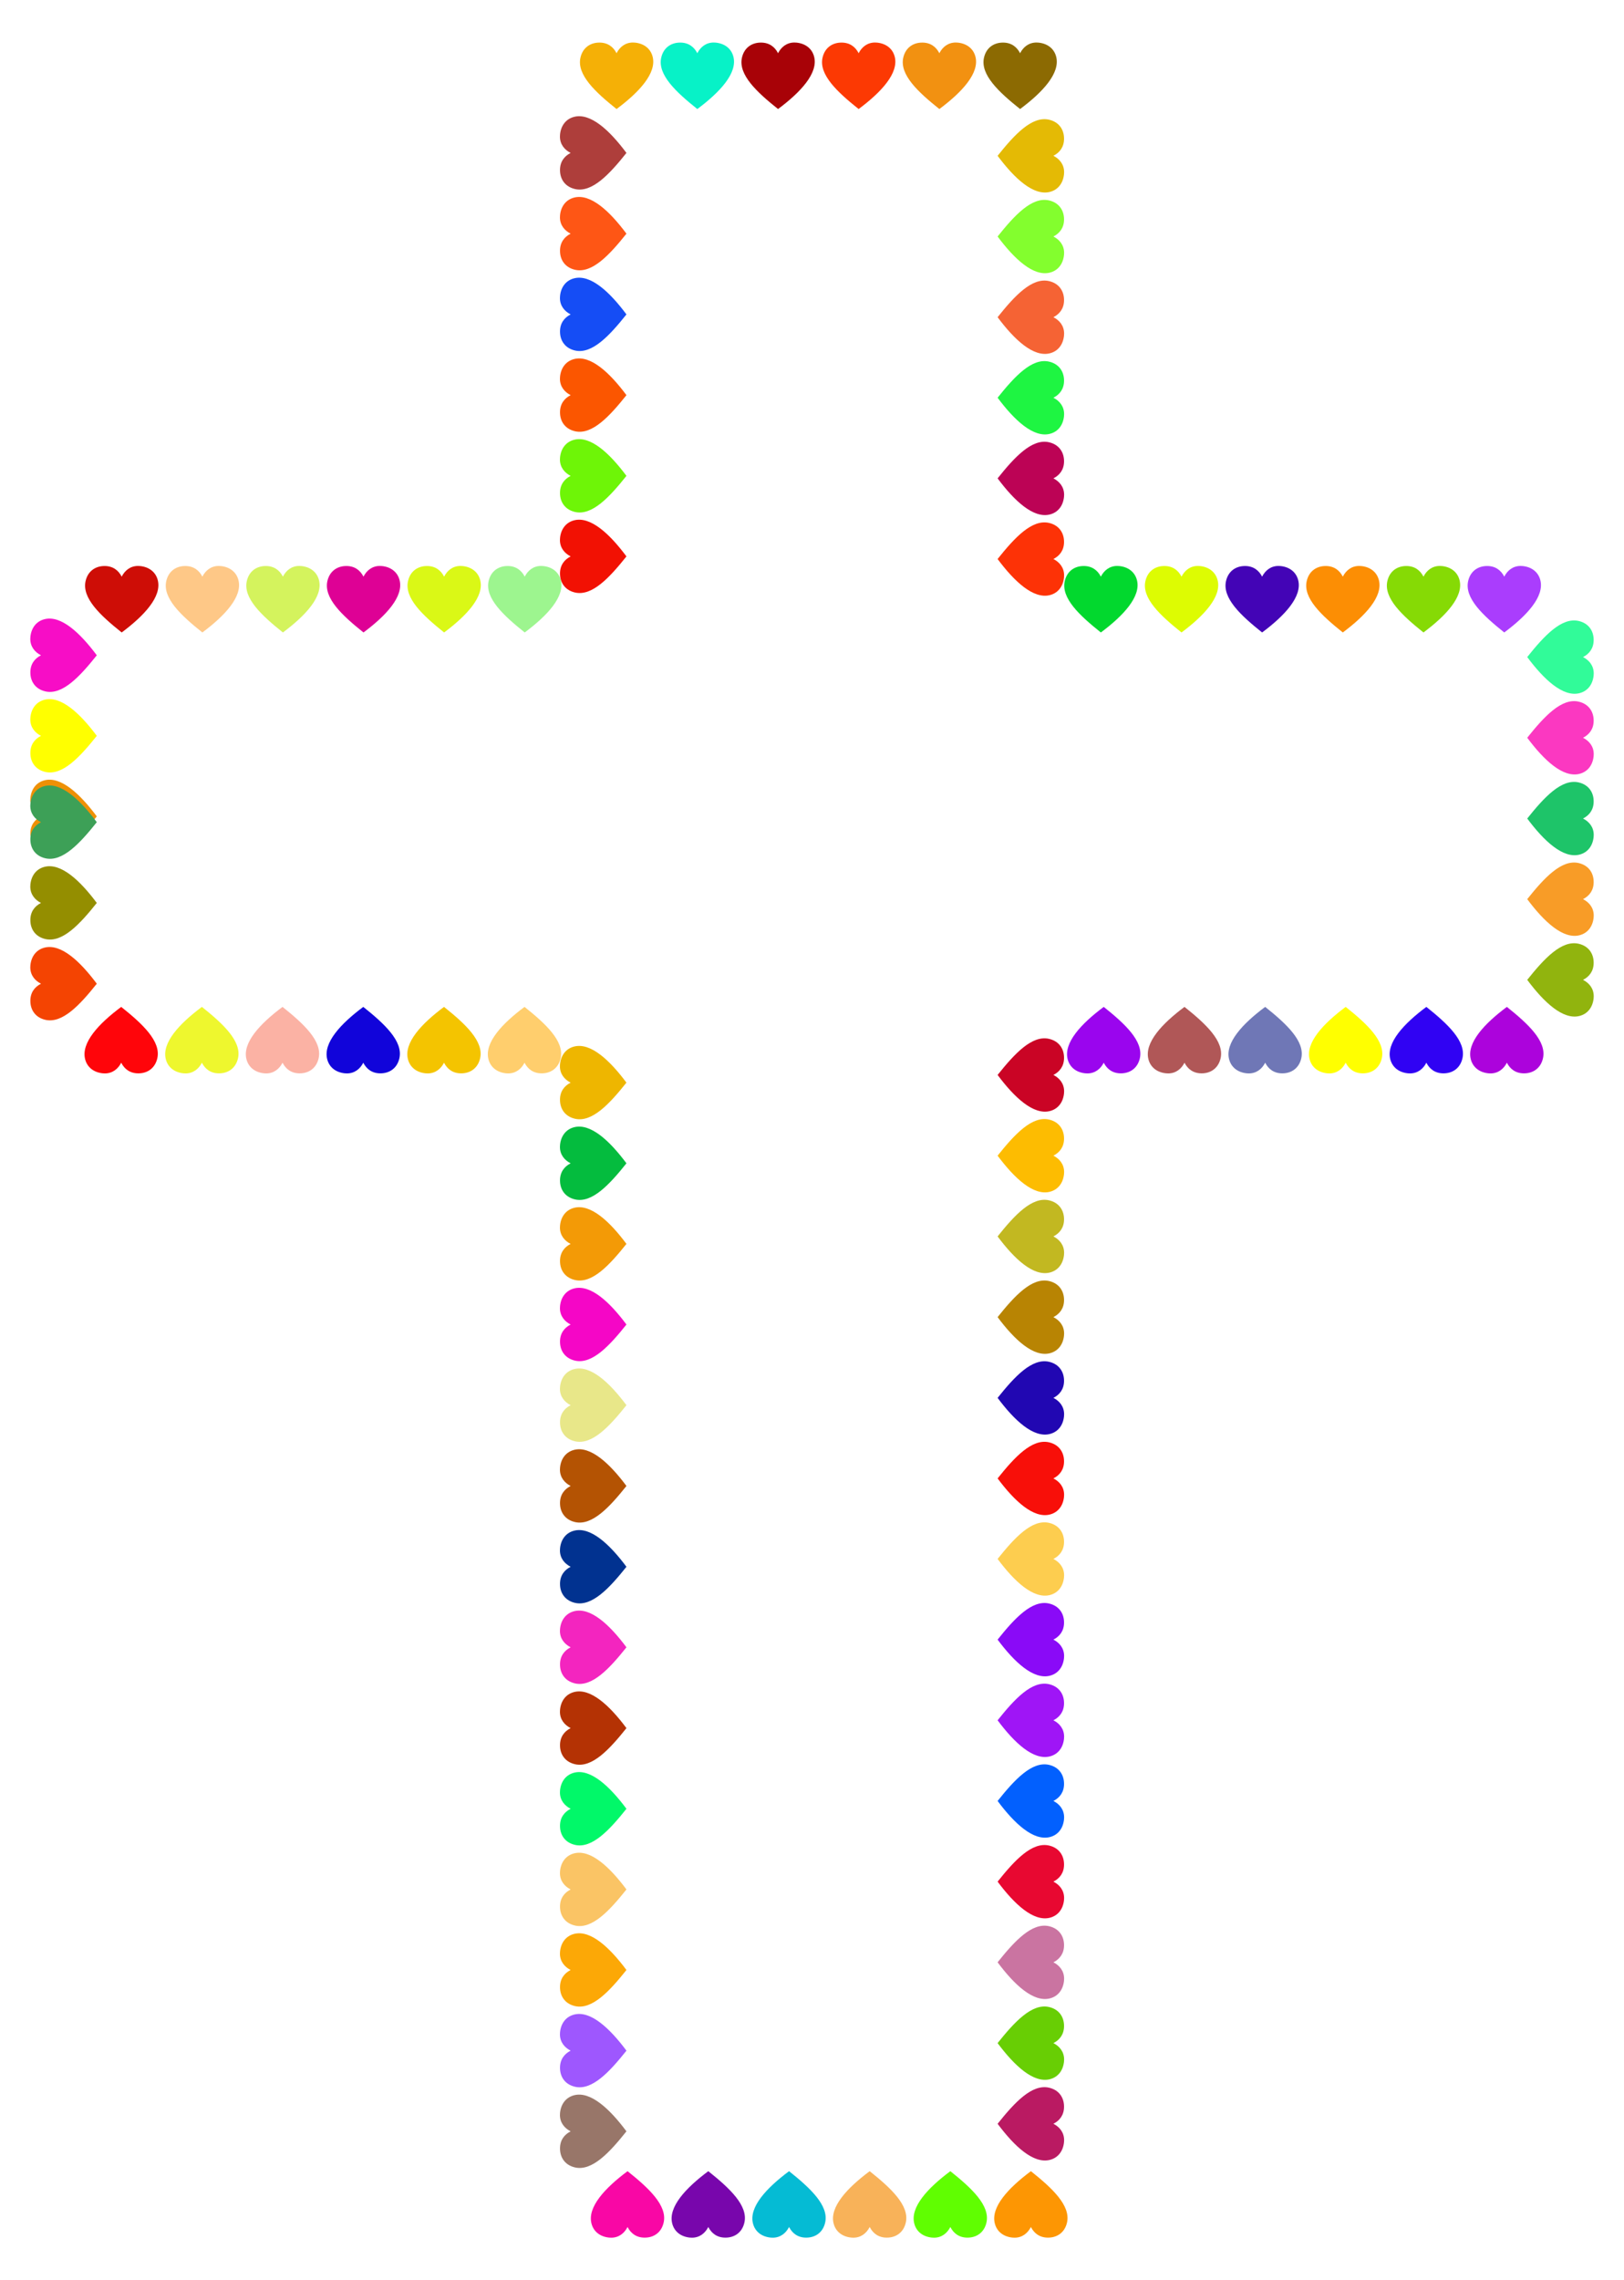 <?xml version="1.0" encoding="UTF-8"?>
<!DOCTYPE svg  PUBLIC '-//W3C//DTD SVG 1.1//EN'  'http://www.w3.org/Graphics/SVG/1.1/DTD/svg11.dtd'>
<svg enable-background="new 0 0 1184.023 1661.986" version="1.1" viewBox="0 0 1184 1662" xml:space="preserve" xmlns="http://www.w3.org/2000/svg">

	<path d="m32.411 568.76c-5.84 1.5-9.539 6.217-10.24 12.706-0.061 0.564-0.09 1.113-0.09 1.648 0 5.641 3.294 9.655 7.797 11.949-4.699 2.397-7.747 6.489-7.747 12.456 0 0.395 0.013 0.798 0.041 1.21 0.391 5.934 3.94 11.032 10.857 12.638 12.443 2.889 25.163-10.786 37.537-26.304-12.29-16.503-26.182-29.378-38.154-26.303z" enable-background="new    " fill="#EE9006"/>
	<path d="m32.411 510.05c-5.84 1.5-9.539 6.217-10.24 12.706-0.061 0.564-0.09 1.113-0.09 1.648 0 5.641 3.294 9.655 7.797 11.949-4.699 2.397-7.747 6.489-7.747 12.456 0 0.395 0.013 0.798 0.041 1.21 0.391 5.934 3.94 11.032 10.857 12.638 12.443 2.889 25.163-10.786 37.537-26.304-12.29-16.503-26.182-29.378-38.154-26.304z" enable-background="new    " fill="#ff0"/>
	<path d="m32.412 451.33c-5.841 1.5-9.539 6.217-10.241 12.706-0.061 0.564-0.09 1.113-0.091 1.648-2e-4 5.641 3.294 9.655 7.796 11.95-4.699 2.397-7.747 6.489-7.747 12.456 0 0.395 0.013 0.798 0.04 1.21 0.391 5.934 3.939 11.032 10.857 12.638 12.443 2.889 25.163-10.785 37.538-26.302-12.29-16.503-26.181-29.379-38.153-26.304z" enable-background="new    " fill="#F70DC6"/>
	<path d="m115.02 422.84c-1.5-5.84-6.217-9.539-12.706-10.24-0.564-0.061-1.113-0.09-1.648-0.09-5.641 0-9.655 3.294-11.949 7.797-2.397-4.699-6.489-7.747-12.456-7.747-0.395 0-0.798 0.013-1.21 0.041-5.934 0.391-11.032 3.94-12.638 10.857-2.889 12.443 10.786 25.163 26.304 37.537 16.503-12.29 29.378-26.182 26.304-38.154z" enable-background="new    " fill="#CE0D06"/>
	<path d="m173.84 422.84c-1.5-5.84-6.217-9.539-12.706-10.24-0.564-0.061-1.113-0.09-1.648-0.09-5.641 0-9.655 3.294-11.949 7.797-2.397-4.699-6.489-7.747-12.456-7.747-0.395 0-0.798 0.013-1.21 0.041-5.934 0.391-11.032 3.94-12.638 10.857-2.889 12.443 10.786 25.163 26.304 37.537 16.503-12.29 29.378-26.182 26.304-38.154z" enable-background="new    " fill="#FEC887"/>
	<path d="m232.56 422.84c-1.5-5.84-6.217-9.539-12.706-10.24-0.564-0.061-1.113-0.09-1.648-0.09-5.641 0-9.655 3.294-11.949 7.797-2.397-4.699-6.489-7.747-12.456-7.747-0.395 0-0.798 0.013-1.21 0.041-5.934 0.391-11.032 3.94-12.638 10.857-2.889 12.443 10.786 25.163 26.304 37.537 16.503-12.29 29.378-26.182 26.304-38.154z" enable-background="new    " fill="#D4F35D"/>
	<path d="m291.31 422.84c-1.5-5.84-6.217-9.539-12.706-10.24-0.564-0.061-1.113-0.09-1.648-0.09-5.641 0-9.655 3.294-11.949 7.797-2.397-4.699-6.489-7.747-12.456-7.747-0.395 0-0.798 0.013-1.21 0.041-5.934 0.391-11.032 3.94-12.638 10.857-2.889 12.443 10.786 25.163 26.304 37.537 16.503-12.29 29.378-26.182 26.304-38.154z" enable-background="new    " fill="#DE0195"/>
	<path d="m350.09 422.84c-1.5-5.84-6.217-9.539-12.706-10.24-0.564-0.061-1.113-0.09-1.648-0.09-5.641 0-9.655 3.294-11.949 7.797-2.397-4.699-6.489-7.747-12.456-7.747-0.395 0-0.798 0.013-1.21 0.041-5.934 0.391-11.032 3.94-12.638 10.857-2.889 12.443 10.786 25.163 26.304 37.537 16.503-12.29 29.378-26.182 26.304-38.154z" enable-background="new    " fill="#DAF816"/>
	<path d="m408.86 422.84c-1.5-5.84-6.217-9.539-12.707-10.24-0.564-0.061-1.113-0.09-1.648-0.09-5.641 1e-4 -9.655 3.294-11.949 7.797-2.397-4.699-6.489-7.747-12.456-7.746-0.395 0-0.798 0.013-1.21 0.041-5.934 0.391-11.032 3.94-12.638 10.857-2.889 12.443 10.786 25.163 26.304 37.537 16.503-12.291 29.378-26.182 26.303-38.154z" enable-background="new    " fill="#9DF58F"/>
	<path d="m418.56 379.26c-5.84 1.5-9.539 6.217-10.24 12.706-0.061 0.564-0.09 1.113-0.09 1.648 0 5.641 3.294 9.655 7.797 11.949-4.699 2.397-7.747 6.489-7.747 12.456 0 0.395 0.013 0.798 0.041 1.21 0.391 5.934 3.94 11.032 10.857 12.638 12.443 2.889 25.163-10.786 37.537-26.304-12.29-16.503-26.182-29.378-38.154-26.304z" enable-background="new    " fill="#F21103"/>
	<path d="m418.56 320.55c-5.84 1.5-9.539 6.217-10.24 12.706-0.061 0.564-0.09 1.113-0.09 1.648 0 5.641 3.294 9.655 7.797 11.949-4.699 2.397-7.747 6.489-7.747 12.456 0 0.395 0.013 0.798 0.041 1.21 0.391 5.934 3.94 11.032 10.857 12.638 12.443 2.889 25.163-10.786 37.537-26.304-12.29-16.503-26.182-29.378-38.154-26.304z" enable-background="new    " fill="#6EF507"/>
	<path d="m418.56 261.72c-5.84 1.5-9.539 6.217-10.24 12.706-0.061 0.564-0.09 1.113-0.09 1.648 0 5.641 3.294 9.655 7.797 11.95-4.699 2.397-7.747 6.489-7.747 12.456 0 0.395 0.013 0.798 0.041 1.21 0.391 5.934 3.94 11.032 10.857 12.638 12.443 2.889 25.163-10.786 37.537-26.304-12.29-16.503-26.182-29.378-38.154-26.304z" enable-background="new    " fill="#FB5600"/>
	<path d="m418.56 202.87c-5.84 1.5-9.539 6.217-10.24 12.706-0.061 0.564-0.09 1.113-0.09 1.648 0 5.641 3.294 9.655 7.797 11.949-4.699 2.397-7.747 6.489-7.747 12.456 0 0.395 0.013 0.798 0.041 1.21 0.391 5.934 3.94 11.032 10.857 12.638 12.443 2.889 25.163-10.786 37.537-26.304-12.29-16.503-26.182-29.378-38.154-26.304z" enable-background="new    " fill="#154DF5"/>
	<path d="m418.56 144.02c-5.84 1.5-9.539 6.217-10.24 12.706-0.061 0.564-0.09 1.113-0.09 1.648 0 5.641 3.294 9.655 7.797 11.949-4.699 2.397-7.747 6.489-7.747 12.456 0 0.395 0.013 0.798 0.041 1.21 0.391 5.934 3.94 11.032 10.857 12.638 12.443 2.889 25.163-10.786 37.537-26.304-12.29-16.503-26.182-29.378-38.154-26.304z" enable-background="new    " fill="#FE5615"/>
	<path d="m418.56 85.168c-5.841 1.5-9.539 6.217-10.241 12.706-0.061 0.564-0.09 1.113-0.09 1.648 0 5.641 3.294 9.655 7.796 11.95-4.699 2.397-7.747 6.489-7.747 12.456 0 0.395 0.013 0.798 0.041 1.21 0.391 5.934 3.94 11.032 10.857 12.638 12.443 2.889 25.163-10.786 37.538-26.303-12.29-16.503-26.181-29.378-38.154-26.304z" enable-background="new    " fill="#AE3E3B"/>
	<path d="m475.81 41.324c-1.5-5.84-6.217-9.539-12.706-10.241-0.564-0.061-1.113-0.09-1.648-0.09-5.641 0-9.655 3.294-11.949 7.797-2.397-4.699-6.489-7.747-12.456-7.747-0.395 0-0.798 0.013-1.21 0.041-5.934 0.391-11.032 3.94-12.638 10.857-2.889 12.443 10.786 25.163 26.304 37.537 16.503-12.29 29.378-26.182 26.304-38.154z" enable-background="new    " fill="#F5B006"/>
	<path d="m534.69 41.324c-1.5-5.84-6.217-9.539-12.706-10.241-0.564-0.061-1.113-0.09-1.647-0.09-5.641 0-9.655 3.294-11.95 7.797-2.397-4.699-6.489-7.747-12.456-7.747-0.395 0-0.798 0.013-1.21 0.041-5.934 0.391-11.032 3.94-12.638 10.857-2.889 12.443 10.786 25.163 26.304 37.537 16.503-12.29 29.378-26.182 26.304-38.154z" enable-background="new    " fill="#07F2C7"/>
	<path d="m593.55 41.324c-1.5-5.84-6.217-9.539-12.706-10.241-0.564-0.061-1.113-0.09-1.648-0.09-5.641 0-9.655 3.294-11.95 7.797-2.397-4.699-6.489-7.747-12.456-7.747-0.395 0-0.798 0.013-1.21 0.041-5.934 0.391-11.032 3.94-12.638 10.857-2.889 12.443 10.786 25.163 26.304 37.537 16.503-12.29 29.378-26.182 26.304-38.154z" enable-background="new    " fill="#A80207"/>
	<path d="m652.31 41.324c-1.5-5.84-6.217-9.539-12.706-10.241-0.564-0.061-1.113-0.09-1.648-0.09-5.641 0-9.655 3.294-11.95 7.797-2.397-4.699-6.489-7.747-12.456-7.747-0.395 0-0.798 0.013-1.21 0.041-5.934 0.391-11.032 3.94-12.638 10.857-2.889 12.443 10.786 25.163 26.304 37.537 16.503-12.29 29.378-26.182 26.304-38.154z" enable-background="new    " fill="#FC3903"/>
	<path d="m711.16 41.324c-1.5-5.84-6.217-9.539-12.706-10.241-0.564-0.061-1.113-0.09-1.648-0.09-5.641 0-9.655 3.294-11.95 7.797-2.397-4.699-6.489-7.747-12.456-7.747-0.395 0-0.798 0.013-1.21 0.041-5.934 0.391-11.032 3.94-12.638 10.857-2.889 12.443 10.786 25.163 26.304 37.537 16.503-12.29 29.378-26.182 26.304-38.154z" enable-background="new    " fill="#F29111"/>
	<path d="m770.02 41.328c-1.499-5.841-6.216-9.54-12.705-10.242-0.564-0.061-1.113-0.091-1.648-0.091-5.641-8e-4 -9.655 3.293-11.951 7.795-2.397-4.699-6.488-7.748-12.455-7.748-0.395-1e-4 -0.798 0.013-1.21 0.04-5.934 0.39-11.032 3.938-12.64 10.855-2.891 12.443 10.782 25.165 26.298 37.541 16.505-12.288 29.382-26.178 26.309-38.15z" enable-background="new    " fill="#8C6A02"/>
	<path d="m765.47 139.86c5.841-1.5 9.539-6.217 10.241-12.706 0.061-0.564 0.09-1.113 0.09-1.648 0-5.641-3.294-9.655-7.797-11.949 4.699-2.397 7.747-6.489 7.747-12.456 0-0.395-0.013-0.798-0.041-1.21-0.391-5.934-3.94-11.032-10.857-12.638-12.443-2.889-25.163 10.786-37.537 26.304 12.29 16.503 26.182 29.378 38.154 26.304z" enable-background="new    " fill="#E4BA05"/>
	<path d="m765.47 198.69c5.841-1.5 9.539-6.217 10.241-12.706 0.061-0.564 0.09-1.113 0.09-1.648 0-5.641-3.294-9.655-7.797-11.949 4.699-2.397 7.747-6.489 7.747-12.456 0-0.395-0.013-0.798-0.041-1.21-0.391-5.934-3.94-11.032-10.857-12.638-12.443-2.889-25.163 10.786-37.537 26.304 12.29 16.503 26.182 29.378 38.154 26.304z" enable-background="new    " fill="#83FE2E"/>
	<path d="m765.47 257.5c5.841-1.5 9.539-6.217 10.241-12.706 0.061-0.564 0.09-1.113 0.09-1.648 0-5.641-3.294-9.655-7.797-11.949 4.699-2.397 7.747-6.489 7.747-12.456 0-0.395-0.013-0.798-0.041-1.21-0.391-5.934-3.94-11.032-10.857-12.638-12.443-2.889-25.163 10.786-37.537 26.304 12.29 16.503 26.182 29.378 38.154 26.304z" enable-background="new    " fill="#F56334"/>
	<path d="m765.47 316.2c5.841-1.5 9.539-6.217 10.241-12.706 0.061-0.564 0.09-1.113 0.09-1.648 0-5.641-3.294-9.655-7.797-11.949 4.699-2.397 7.747-6.489 7.747-12.456 0-0.395-0.013-0.798-0.041-1.21-0.391-5.934-3.94-11.032-10.857-12.638-12.443-2.889-25.163 10.786-37.537 26.304 12.29 16.503 26.182 29.378 38.154 26.304z" enable-background="new    " fill="#1EF542"/>
	<path d="m765.47 374.98c5.841-1.5 9.539-6.217 10.241-12.706 0.061-0.564 0.09-1.113 0.09-1.648 0-5.641-3.294-9.655-7.797-11.949 4.699-2.397 7.747-6.489 7.747-12.456 0-0.395-0.013-0.798-0.041-1.21-0.391-5.934-3.94-11.032-10.857-12.638-12.443-2.889-25.163 10.786-37.537 26.304 12.29 16.503 26.182 29.378 38.154 26.304z" enable-background="new    " fill="#BC0355"/>
	<path d="m765.47 433.76c5.84-1.5 9.539-6.217 10.24-12.707 0.061-0.564 0.09-1.113 0.09-1.648-2e-4 -5.641-3.295-9.655-7.797-11.949 4.699-2.397 7.747-6.49 7.746-12.456 0-0.395-0.013-0.798-0.041-1.21-0.391-5.934-3.94-11.032-10.858-12.638-12.443-2.889-25.163 10.787-37.536 26.305 12.291 16.502 26.183 29.377 38.155 26.302z" enable-background="new    " fill="#FD3206"/>
	<path d="m828.9 422.84c-1.5-5.84-6.217-9.539-12.706-10.24-0.564-0.061-1.113-0.09-1.648-0.09-5.641 0-9.655 3.294-11.95 7.797-2.397-4.699-6.489-7.747-12.456-7.747-0.395 0-0.798 0.013-1.21 0.041-5.934 0.391-11.032 3.94-12.638 10.857-2.889 12.443 10.786 25.163 26.304 37.537 16.503-12.29 29.378-26.182 26.304-38.154z" enable-background="new    " fill="#02D82E"/>
	<path d="m887.7 422.84c-1.5-5.84-6.217-9.539-12.706-10.24-0.564-0.061-1.113-0.09-1.648-0.09-5.641 0-9.655 3.294-11.949 7.797-2.397-4.699-6.489-7.747-12.456-7.747-0.395 0-0.798 0.013-1.21 0.041-5.934 0.391-11.032 3.94-12.638 10.857-2.889 12.443 10.786 25.163 26.304 37.537 16.503-12.29 29.378-26.182 26.304-38.154z" enable-background="new    " fill="#DDFC02"/>
	<path d="m946.46 422.84c-1.5-5.84-6.217-9.539-12.706-10.24-0.564-0.061-1.113-0.09-1.648-0.09-5.641 0-9.655 3.294-11.949 7.797-2.397-4.699-6.489-7.747-12.456-7.747-0.395 0-0.798 0.013-1.21 0.041-5.934 0.391-11.032 3.94-12.638 10.857-2.889 12.443 10.786 25.163 26.304 37.537 16.503-12.29 29.378-26.182 26.304-38.154z" enable-background="new    " fill="#4304B6"/>
	<path d="m1005.3 422.84c-1.5-5.84-6.217-9.539-12.706-10.24-0.564-0.061-1.113-0.09-1.648-0.09-5.641 0-9.655 3.294-11.95 7.797-2.397-4.699-6.489-7.747-12.456-7.747-0.395 0-0.798 0.013-1.21 0.041-5.934 0.391-11.032 3.94-12.638 10.857-2.889 12.443 10.786 25.163 26.304 37.537 16.503-12.29 29.378-26.182 26.304-38.154z" enable-background="new    " fill="#FC8E04"/>
	<path d="m1064.1 422.84c-1.5-5.84-6.217-9.539-12.706-10.24-0.564-0.061-1.113-0.09-1.648-0.09-5.641 0-9.655 3.294-11.95 7.797-2.397-4.699-6.489-7.747-12.456-7.747-0.395 0-0.798 0.013-1.21 0.041-5.934 0.391-11.032 3.94-12.638 10.857-2.889 12.443 10.786 25.163 26.304 37.537 16.503-12.29 29.378-26.182 26.304-38.154z" enable-background="new    " fill="#86DA05"/>
	<path d="m1123 422.84c-1.5-5.84-6.217-9.539-12.706-10.241-0.564-0.061-1.113-0.09-1.648-0.09-5.641-1e-4 -9.655 3.294-11.95 7.796-2.397-4.699-6.489-7.747-12.456-7.747-0.395 0-0.798 0.013-1.21 0.041-5.934 0.391-11.032 3.939-12.638 10.857-2.889 12.443 10.785 25.163 26.303 37.538 16.503-12.29 29.378-26.182 26.304-38.154z" enable-background="new    " fill="#AA3DFD"/>
	<path d="m1151.6 505.23c5.841-1.5 9.539-6.217 10.241-12.706 0.061-0.564 0.09-1.113 0.09-1.648 0-5.641-3.294-9.655-7.796-11.949 4.699-2.397 7.747-6.489 7.747-12.456 0-0.395-0.013-0.798-0.041-1.21-0.391-5.934-3.94-11.032-10.857-12.638-12.443-2.889-25.163 10.786-37.537 26.304 12.29 16.503 26.182 29.378 38.154 26.304z" enable-background="new    " fill="#31FB99"/>
	<path d="m1151.6 564.04c5.841-1.5 9.539-6.217 10.241-12.706 0.061-0.564 0.09-1.113 0.09-1.648 0-5.641-3.294-9.655-7.796-11.95 4.699-2.397 7.747-6.489 7.747-12.456 0-0.395-0.013-0.798-0.041-1.21-0.391-5.934-3.94-11.032-10.857-12.638-12.443-2.889-25.163 10.786-37.537 26.304 12.29 16.503 26.182 29.378 38.154 26.304z" enable-background="new    " fill="#FB38C1"/>
	<path d="m1151.6 622.91c5.841-1.5 9.539-6.217 10.241-12.706 0.061-0.564 0.09-1.113 0.09-1.648 0-5.641-3.294-9.655-7.796-11.95 4.699-2.397 7.747-6.489 7.747-12.456 0-0.395-0.013-0.798-0.041-1.21-0.391-5.934-3.94-11.032-10.857-12.638-12.443-2.889-25.163 10.786-37.537 26.304 12.29 16.503 26.182 29.378 38.154 26.304z" enable-background="new    " fill="#1EC469"/>
	<path d="m1151.6 681.68c5.841-1.5 9.539-6.217 10.241-12.706 0.061-0.564 0.09-1.113 0.09-1.648 0-5.641-3.294-9.655-7.796-11.949 4.699-2.397 7.747-6.489 7.747-12.456 0-0.395-0.013-0.798-0.041-1.21-0.391-5.934-3.94-11.032-10.857-12.638-12.443-2.889-25.163 10.786-37.537 26.304 12.29 16.503 26.182 29.378 38.154 26.304z" enable-background="new    " fill="#F89C27"/>
	<path d="m1151.6 740.51c5.841-1.5 9.539-6.217 10.241-12.706 0.061-0.564 0.091-1.113 0.091-1.648 1e-4 -5.641-3.294-9.655-7.796-11.95 4.699-2.397 7.747-6.489 7.747-12.456 0-0.395-0.013-0.798-0.04-1.21-0.391-5.934-3.939-11.032-10.857-12.638-12.443-2.889-25.164 10.785-37.538 26.302 12.29 16.503 26.181 29.379 38.153 26.304z" enable-background="new    " fill="#91B40E"/>
	<path d="m1072.3 772.07c1.5 5.84 6.217 9.539 12.706 10.24 0.564 0.061 1.113 0.09 1.648 0.09 5.641 0 9.655-3.294 11.95-7.797 2.397 4.699 6.489 7.747 12.456 7.747 0.395 0 0.798-0.013 1.21-0.041 5.934-0.391 11.032-3.94 12.638-10.857 2.889-12.443-10.786-25.163-26.304-37.537-16.503 12.29-29.378 26.182-26.304 38.154z" enable-background="new    " fill="#AC03DC"/>
	<path d="m1013.6 772.07c1.5 5.84 6.217 9.539 12.706 10.24 0.564 0.061 1.113 0.09 1.648 0.09 5.641 0 9.655-3.294 11.949-7.797 2.397 4.699 6.489 7.747 12.456 7.747 0.395 0 0.798-0.013 1.21-0.041 5.934-0.391 11.032-3.94 12.638-10.857 2.889-12.443-10.786-25.163-26.304-37.537-16.503 12.29-29.378 26.182-26.303 38.154z" enable-background="new    " fill="#3002F3"/>
	<path d="m954.79 772.07c1.5 5.84 6.217 9.539 12.706 10.24 0.564 0.061 1.113 0.09 1.647 0.09 5.641 0 9.655-3.294 11.95-7.797 2.397 4.699 6.489 7.747 12.456 7.747 0.395 0 0.798-0.013 1.21-0.041 5.934-0.391 11.032-3.94 12.638-10.857 2.889-12.443-10.786-25.163-26.304-37.537-16.503 12.29-29.378 26.182-26.304 38.154z" enable-background="new    " fill="#ff0"/>
	<path d="m896.09 772.07c1.5 5.84 6.217 9.539 12.706 10.24 0.564 0.061 1.113 0.09 1.648 0.09 5.641 0 9.655-3.294 11.949-7.797 2.397 4.699 6.489 7.747 12.456 7.747 0.395 0 0.798-0.013 1.21-0.041 5.934-0.391 11.032-3.94 12.638-10.857 2.889-12.443-10.786-25.163-26.304-37.537-16.503 12.29-29.378 26.182-26.304 38.154z" enable-background="new    " fill="#6F77B6"/>
	<path d="m837.27 772.07c1.5 5.84 6.217 9.539 12.706 10.24 0.564 0.061 1.113 0.09 1.648 0.09 5.641 0 9.655-3.294 11.95-7.797 2.397 4.699 6.489 7.747 12.456 7.747 0.395 0 0.798-0.013 1.21-0.041 5.934-0.391 11.032-3.94 12.638-10.857 2.889-12.443-10.786-25.163-26.304-37.537-16.503 12.29-29.378 26.182-26.304 38.154z" enable-background="new    " fill="#B05757"/>
	<path d="m778.39 772.07c1.5 5.84 6.218 9.539 12.707 10.24 0.564 0.061 1.113 0.09 1.648 0.09 5.641-2e-4 9.655-3.295 11.949-7.797 2.397 4.699 6.49 7.746 12.456 7.746 0.395 0 0.798-0.013 1.21-0.041 5.934-0.391 11.032-3.94 12.638-10.858 2.889-12.443-10.787-25.162-26.305-37.536-16.502 12.291-29.377 26.183-26.302 38.155z" enable-background="new    " fill="#9A05EE"/>
	<path d="m765.47 809.82c5.841-1.5 9.539-6.217 10.241-12.706 0.061-0.564 0.09-1.113 0.09-1.648 0-5.641-3.294-9.655-7.797-11.949 4.699-2.397 7.747-6.489 7.747-12.456 0-0.395-0.013-0.798-0.041-1.21-0.391-5.934-3.94-11.032-10.857-12.638-12.443-2.889-25.163 10.786-37.537 26.304 12.29 16.503 26.182 29.378 38.154 26.304z" enable-background="new    " fill="#CA0425"/>
	<path d="m765.47 868.65c5.841-1.5 9.539-6.217 10.241-12.706 0.061-0.564 0.09-1.113 0.09-1.647 0-5.641-3.294-9.655-7.797-11.95 4.699-2.397 7.747-6.489 7.747-12.456 0-0.395-0.013-0.798-0.041-1.21-0.391-5.934-3.94-11.032-10.857-12.638-12.443-2.889-25.163 10.786-37.537 26.304 12.29 16.503 26.182 29.378 38.154 26.304z" enable-background="new    " fill="#FDBC01"/>
	<path d="m765.47 927.52c5.841-1.5 9.539-6.217 10.241-12.706 0.061-0.564 0.09-1.113 0.09-1.648 0-5.641-3.294-9.655-7.797-11.949 4.699-2.397 7.747-6.489 7.747-12.456 0-0.395-0.013-0.798-0.041-1.21-0.391-5.934-3.94-11.032-10.857-12.638-12.443-2.889-25.163 10.786-37.537 26.304 12.29 16.503 26.182 29.378 38.154 26.304z" enable-background="new    " fill="#C2B821"/>
	<path d="m765.47 986.34c5.841-1.5 9.539-6.217 10.241-12.706 0.061-0.564 0.09-1.113 0.09-1.648 0-5.641-3.294-9.655-7.797-11.95 4.699-2.397 7.747-6.489 7.747-12.456 0-0.395-0.013-0.798-0.041-1.21-0.391-5.934-3.94-11.032-10.857-12.638-12.443-2.889-25.163 10.786-37.537 26.304 12.29 16.503 26.182 29.378 38.154 26.304z" enable-background="new    " fill="#B88403"/>
	<path d="m765.47 1045.2c5.841-1.5 9.539-6.217 10.241-12.706 0.061-0.564 0.09-1.113 0.09-1.648 0-5.641-3.294-9.655-7.797-11.949 4.699-2.397 7.747-6.489 7.747-12.456 0-0.395-0.013-0.798-0.041-1.21-0.391-5.934-3.94-11.032-10.857-12.638-12.443-2.889-25.163 10.786-37.537 26.304 12.29 16.503 26.182 29.378 38.154 26.304z" enable-background="new    " fill="#2107B2"/>
	<path d="m765.47 1103.9c5.841-1.5 9.539-6.217 10.241-12.706 0.061-0.564 0.09-1.113 0.09-1.648 0-5.641-3.294-9.655-7.797-11.949 4.699-2.397 7.747-6.489 7.747-12.456 0-0.395-0.013-0.798-0.041-1.21-0.391-5.934-3.94-11.032-10.857-12.638-12.443-2.889-25.163 10.786-37.537 26.304 12.29 16.503 26.182 29.378 38.154 26.303z" enable-background="new    " fill="#F80F09"/>
	<path d="m765.47 1162.6c5.841-1.5 9.539-6.217 10.241-12.706 0.061-0.564 0.09-1.113 0.09-1.648 0-5.641-3.294-9.655-7.797-11.95 4.699-2.397 7.747-6.489 7.747-12.456 0-0.395-0.013-0.798-0.041-1.21-0.391-5.934-3.94-11.032-10.857-12.638-12.443-2.889-25.163 10.786-37.537 26.304 12.29 16.503 26.182 29.378 38.154 26.304z" enable-background="new    " fill="#FDCD4F"/>
	<path d="m765.47 1221.4c5.841-1.5 9.539-6.217 10.241-12.706 0.061-0.564 0.09-1.113 0.09-1.648 0-5.641-3.294-9.655-7.797-11.95 4.699-2.397 7.747-6.489 7.747-12.456 0-0.395-0.013-0.798-0.041-1.21-0.391-5.934-3.94-11.032-10.857-12.638-12.443-2.889-25.163 10.786-37.537 26.304 12.29 16.503 26.182 29.378 38.154 26.304z" enable-background="new    " fill="#8A0AF7"/>
	<path d="m765.47 1280.2c5.841-1.5 9.539-6.217 10.241-12.706 0.061-0.564 0.09-1.113 0.09-1.648 0-5.641-3.294-9.655-7.797-11.95 4.699-2.397 7.747-6.489 7.747-12.456 0-0.395-0.013-0.798-0.041-1.21-0.391-5.934-3.94-11.032-10.857-12.638-12.443-2.889-25.163 10.786-37.537 26.304 12.29 16.503 26.182 29.378 38.154 26.304z" enable-background="new    " fill="#9F15F6"/>
	<path d="m765.47 1339c5.841-1.5 9.539-6.217 10.241-12.706 0.061-0.564 0.09-1.113 0.09-1.648 0-5.641-3.294-9.655-7.797-11.949 4.699-2.397 7.747-6.489 7.747-12.456 0-0.395-0.013-0.798-0.041-1.21-0.391-5.934-3.94-11.032-10.857-12.638-12.443-2.889-25.163 10.786-37.537 26.304 12.29 16.503 26.182 29.378 38.154 26.303z" enable-background="new    " fill="#0260FE"/>
	<path d="m765.47 1397.8c5.841-1.5 9.539-6.217 10.241-12.706 0.061-0.564 0.09-1.113 0.09-1.648 0-5.641-3.294-9.655-7.797-11.949 4.699-2.397 7.747-6.489 7.747-12.456 0-0.395-0.013-0.798-0.041-1.21-0.391-5.934-3.94-11.032-10.857-12.638-12.443-2.889-25.163 10.786-37.537 26.304 12.29 16.503 26.182 29.378 38.154 26.303z" enable-background="new    " fill="#E80831"/>
	<path d="m765.47 1456.6c5.841-1.5 9.539-6.217 10.241-12.706 0.061-0.564 0.09-1.113 0.09-1.648 0-5.641-3.294-9.655-7.797-11.949 4.699-2.397 7.747-6.489 7.747-12.456 0-0.395-0.013-0.798-0.041-1.21-0.391-5.934-3.94-11.032-10.857-12.638-12.443-2.889-25.163 10.786-37.537 26.304 12.29 16.503 26.182 29.378 38.154 26.303z" enable-background="new    " fill="#CA74A1"/>
	<path d="m765.47 1515.5c5.841-1.5 9.539-6.217 10.241-12.706 0.061-0.564 0.09-1.113 0.09-1.648 0-5.641-3.294-9.655-7.797-11.95 4.699-2.397 7.747-6.489 7.747-12.456 0-0.395-0.013-0.798-0.041-1.21-0.391-5.934-3.94-11.032-10.857-12.638-12.443-2.889-25.163 10.786-37.537 26.304 12.29 16.503 26.182 29.378 38.154 26.304z" enable-background="new    " fill="#68CE04"/>
	<path d="m765.47 1574.3c5.841-1.5 9.539-6.217 10.241-12.706 0.061-0.564 0.09-1.113 0.09-1.648 0-5.641-3.294-9.655-7.797-11.949 4.699-2.397 7.747-6.489 7.747-12.456 0-0.395-0.013-0.798-0.041-1.21-0.391-5.934-3.94-11.032-10.857-12.638-12.443-2.889-25.163 10.786-37.537 26.304 12.29 16.503 26.182 29.378 38.154 26.303z" enable-background="new    " fill="#BA1A62"/>
	<path d="m725.29 1620.7c1.5 5.84 6.217 9.539 12.706 10.24 0.564 0.061 1.113 0.091 1.648 0.091 5.641 0 9.655-3.294 11.95-7.797 2.397 4.699 6.489 7.747 12.456 7.747 0.395 0 0.798-0.013 1.21-0.041 5.934-0.391 11.032-3.94 12.638-10.857 2.889-12.443-10.786-25.163-26.304-37.537-16.503 12.29-29.378 26.182-26.304 38.154z" enable-background="new    " fill="#FD9603"/>
	<path d="m666.56 1620.7c1.5 5.84 6.217 9.539 12.706 10.24 0.564 0.061 1.113 0.091 1.647 0.091 5.641 0 9.655-3.294 11.95-7.797 2.397 4.699 6.489 7.747 12.456 7.747 0.395 0 0.798-0.013 1.21-0.041 5.934-0.391 11.032-3.94 12.638-10.857 2.889-12.443-10.786-25.163-26.304-37.537-16.503 12.29-29.378 26.182-26.304 38.154z" enable-background="new    " fill="#60FE01"/>
	<path d="m607.76 1620.7c1.5 5.84 6.217 9.539 12.706 10.24 0.564 0.061 1.113 0.091 1.648 0.091 5.641 0 9.655-3.294 11.949-7.797 2.397 4.699 6.489 7.747 12.456 7.747 0.395 0 0.798-0.013 1.21-0.041 5.934-0.391 11.032-3.94 12.638-10.857 2.889-12.443-10.786-25.163-26.304-37.537-16.503 12.29-29.378 26.182-26.304 38.154z" enable-background="new    " fill="#F8B259"/>
	<path d="m548.97 1620.7c1.5 5.84 6.217 9.539 12.706 10.24 0.564 0.061 1.113 0.091 1.648 0.091 5.641 0 9.655-3.294 11.95-7.797 2.397 4.699 6.489 7.747 12.456 7.747 0.395 0 0.798-0.013 1.21-0.041 5.934-0.391 11.032-3.94 12.638-10.857 2.889-12.443-10.786-25.163-26.304-37.537-16.503 12.29-29.378 26.182-26.304 38.154z" enable-background="new    " fill="#05BBD4"/>
	<path d="m490.09 1620.7c1.5 5.84 6.217 9.539 12.706 10.24 0.564 0.061 1.113 0.091 1.648 0.091 5.641 0 9.655-3.294 11.949-7.797 2.397 4.699 6.489 7.747 12.456 7.747 0.395 0 0.798-0.013 1.21-0.041 5.934-0.391 11.032-3.94 12.638-10.857 2.889-12.443-10.786-25.163-26.304-37.537-16.503 12.29-29.378 26.182-26.304 38.154z" enable-background="new    " fill="#7806AC"/>
	<path d="m431.22 1620.7c1.499 5.841 6.216 9.54 12.705 10.242 0.564 0.061 1.113 0.091 1.648 0.091 5.641 5e-4 9.655-3.293 11.95-7.795 2.397 4.699 6.489 7.747 12.455 7.748 0.395 1e-4 0.798-0.013 1.21-0.04 5.934-0.391 11.032-3.939 12.639-10.856 2.89-12.443-10.783-25.164-26.3-37.54-16.504 12.288-29.381 26.179-26.307 38.151z" enable-background="new    " fill="#F907A5"/>
	<path d="m418.56 1527.2c-5.84 1.5-9.539 6.217-10.24 12.706-0.061 0.564-0.09 1.113-0.09 1.648 0 5.641 3.294 9.655 7.797 11.949-4.699 2.397-7.747 6.489-7.747 12.456 0 0.395 0.013 0.798 0.041 1.21 0.391 5.934 3.94 11.032 10.857 12.638 12.443 2.889 25.163-10.786 37.537-26.304-12.29-16.503-26.182-29.378-38.154-26.303z" enable-background="new    " fill="#987669"/>
	<path d="m418.56 1468.4c-5.84 1.5-9.539 6.217-10.24 12.706-0.061 0.564-0.09 1.113-0.09 1.648 0 5.641 3.294 9.655 7.797 11.95-4.699 2.397-7.747 6.489-7.747 12.456 0 0.395 0.013 0.798 0.041 1.21 0.391 5.934 3.94 11.032 10.857 12.638 12.443 2.889 25.163-10.786 37.537-26.304-12.29-16.503-26.182-29.378-38.154-26.303z" enable-background="new    " fill="#9E57FE"/>
	<path d="m418.56 1409.6c-5.84 1.5-9.539 6.217-10.24 12.706-0.061 0.564-0.09 1.113-0.09 1.648 0 5.641 3.294 9.655 7.797 11.949-4.699 2.397-7.747 6.489-7.747 12.456 0 0.395 0.013 0.798 0.041 1.21 0.391 5.934 3.94 11.032 10.857 12.638 12.443 2.889 25.163-10.786 37.537-26.304-12.29-16.503-26.182-29.378-38.154-26.303z" enable-background="new    " fill="#FCA806"/>
	<path d="m418.56 1350.9c-5.84 1.5-9.539 6.217-10.24 12.706-0.061 0.564-0.09 1.113-0.09 1.648 0 5.641 3.294 9.655 7.797 11.949-4.699 2.397-7.747 6.489-7.747 12.456 0 0.395 0.013 0.798 0.041 1.21 0.391 5.934 3.94 11.032 10.857 12.638 12.443 2.889 25.163-10.786 37.537-26.304-12.29-16.503-26.182-29.378-38.154-26.303z" enable-background="new    " fill="#FAC465"/>
	<path d="m418.56 1292.1c-5.84 1.5-9.539 6.217-10.24 12.706-0.061 0.564-0.09 1.113-0.09 1.648 0 5.641 3.294 9.655 7.797 11.95-4.699 2.397-7.747 6.489-7.747 12.456 0 0.395 0.013 0.798 0.041 1.21 0.391 5.934 3.94 11.032 10.857 12.638 12.443 2.889 25.163-10.786 37.537-26.304-12.29-16.503-26.182-29.378-38.154-26.304z" enable-background="new    " fill="#01F869"/>
	<path d="m418.56 1233.3c-5.84 1.5-9.539 6.217-10.24 12.706-0.061 0.564-0.09 1.113-0.09 1.648 0 5.641 3.294 9.655 7.797 11.95-4.699 2.397-7.747 6.489-7.747 12.456 0 0.395 0.013 0.798 0.041 1.21 0.391 5.934 3.94 11.032 10.857 12.638 12.443 2.889 25.163-10.786 37.537-26.304-12.29-16.503-26.182-29.378-38.154-26.304z" enable-background="new    " fill="#B43204"/>
	<path d="m418.56 1174.4c-5.84 1.5-9.539 6.217-10.24 12.706-0.061 0.564-0.09 1.113-0.09 1.647 0 5.641 3.294 9.655 7.797 11.95-4.699 2.397-7.747 6.489-7.747 12.456 0 0.395 0.013 0.798 0.041 1.21 0.391 5.934 3.94 11.032 10.857 12.638 12.443 2.889 25.163-10.786 37.537-26.304-12.29-16.503-26.182-29.378-38.154-26.303z" enable-background="new    " fill="#F325BF"/>
	<path d="m418.56 1115.7c-5.84 1.5-9.539 6.217-10.24 12.706-0.061 0.564-0.09 1.113-0.09 1.648 0 5.641 3.294 9.655 7.797 11.95-4.699 2.397-7.747 6.489-7.747 12.456 0 0.395 0.013 0.798 0.041 1.21 0.391 5.934 3.94 11.032 10.857 12.638 12.443 2.889 25.163-10.786 37.537-26.304-12.29-16.503-26.182-29.378-38.154-26.303z" enable-background="new    " fill="#013290"/>
	<path d="m418.56 1056.8c-5.84 1.5-9.539 6.217-10.24 12.706-0.061 0.564-0.09 1.113-0.09 1.648 0 5.641 3.294 9.655 7.797 11.949-4.699 2.397-7.747 6.489-7.747 12.456 0 0.395 0.013 0.798 0.041 1.21 0.391 5.934 3.94 11.032 10.857 12.638 12.443 2.889 25.163-10.786 37.537-26.304-12.29-16.503-26.182-29.378-38.154-26.303z" enable-background="new    " fill="#B45303"/>
	<path d="m418.56 997.93c-5.84 1.5-9.539 6.217-10.24 12.706-0.061 0.564-0.09 1.113-0.09 1.648 0 5.641 3.294 9.655 7.797 11.95-4.699 2.397-7.747 6.489-7.747 12.456 0 0.395 0.013 0.798 0.041 1.21 0.391 5.934 3.94 11.032 10.857 12.638 12.443 2.889 25.163-10.786 37.537-26.304-12.29-16.503-26.182-29.378-38.154-26.304z" enable-background="new    " fill="#E8E789"/>
	<path d="m418.56 939.13c-5.84 1.5-9.539 6.217-10.24 12.706-0.061 0.564-0.09 1.113-0.09 1.648 0 5.641 3.294 9.655 7.797 11.95-4.699 2.397-7.747 6.489-7.747 12.456 0 0.395 0.013 0.798 0.041 1.21 0.391 5.934 3.94 11.032 10.857 12.638 12.443 2.889 25.163-10.786 37.537-26.304-12.29-16.503-26.182-29.378-38.154-26.304z" enable-background="new    " fill="#F506C6"/>
	<path d="m418.56 880.37c-5.84 1.5-9.539 6.217-10.24 12.706-0.061 0.564-0.09 1.113-0.09 1.648 0 5.641 3.294 9.655 7.797 11.949-4.699 2.397-7.747 6.489-7.747 12.456 0 0.395 0.013 0.798 0.041 1.21 0.391 5.934 3.94 11.032 10.857 12.638 12.443 2.889 25.163-10.786 37.537-26.304-12.29-16.503-26.182-29.378-38.154-26.304z" enable-background="new    " fill="#F39A06"/>
	<path d="m418.56 821.62c-5.84 1.5-9.539 6.217-10.24 12.706-0.061 0.564-0.09 1.113-0.09 1.648 0 5.641 3.294 9.655 7.797 11.949-4.699 2.397-7.747 6.489-7.747 12.456 0 0.395 0.013 0.798 0.041 1.21 0.391 5.934 3.94 11.032 10.857 12.638 12.443 2.889 25.163-10.786 37.537-26.304-12.29-16.503-26.182-29.378-38.154-26.304z" enable-background="new    " fill="#04BC3E"/>
	<path d="m418.55 762.82c-5.84 1.5-9.539 6.217-10.24 12.707-0.061 0.564-0.09 1.113-0.09 1.648 2e-4 5.641 3.295 9.655 7.797 11.949-4.699 2.397-7.747 6.49-7.746 12.456 0 0.395 0.013 0.798 0.041 1.21 0.391 5.934 3.94 11.032 10.858 12.638 12.443 2.889 25.163-10.787 37.536-26.305-12.291-16.502-26.183-29.377-38.155-26.302z" enable-background="new    " fill="#EEB600"/>
	<path d="m356.11 772.07c1.5 5.84 6.217 9.539 12.706 10.24 0.564 0.061 1.113 0.09 1.648 0.09 5.641 0 9.655-3.294 11.95-7.797 2.397 4.699 6.489 7.747 12.456 7.747 0.395 0 0.798-0.013 1.21-0.041 5.934-0.391 11.032-3.94 12.638-10.857 2.889-12.443-10.786-25.163-26.304-37.537-16.503 12.29-29.378 26.182-26.304 38.154z" enable-background="new    " fill="#FFCE6D"/>
	<path d="m297.41 772.07c1.5 5.84 6.217 9.539 12.706 10.24 0.564 0.061 1.113 0.09 1.648 0.09 5.641 0 9.655-3.294 11.949-7.797 2.397 4.699 6.489 7.747 12.456 7.747 0.395 0 0.798-0.013 1.21-0.041 5.934-0.391 11.032-3.94 12.638-10.857 2.889-12.443-10.786-25.163-26.304-37.537-16.503 12.29-29.378 26.182-26.304 38.154z" enable-background="new    " fill="#F4C400"/>
	<path d="m238.55 772.07c1.5 5.84 6.217 9.539 12.706 10.24 0.564 0.061 1.113 0.09 1.648 0.09 5.641 0 9.655-3.294 11.949-7.797 2.397 4.699 6.489 7.747 12.456 7.747 0.395 0 0.798-0.013 1.21-0.041 5.934-0.391 11.032-3.94 12.638-10.857 2.889-12.443-10.786-25.163-26.304-37.537-16.503 12.29-29.378 26.182-26.304 38.154z" enable-background="new    " fill="#1104DA"/>
	<path d="m179.68 772.07c1.5 5.84 6.217 9.539 12.706 10.24 0.564 0.061 1.113 0.09 1.648 0.09 5.641 0 9.655-3.294 11.949-7.797 2.397 4.699 6.489 7.747 12.456 7.747 0.395 0 0.798-0.013 1.21-0.041 5.934-0.391 11.032-3.94 12.638-10.857 2.889-12.443-10.786-25.163-26.304-37.537-16.503 12.29-29.378 26.182-26.304 38.154z" enable-background="new    " fill="#FBB2A4"/>
	<path d="m120.89 772.07c1.5 5.84 6.217 9.539 12.706 10.24 0.564 0.061 1.113 0.09 1.648 0.09 5.641 0 9.655-3.294 11.949-7.797 2.397 4.699 6.489 7.747 12.456 7.747 0.395 0 0.798-0.013 1.21-0.041 5.934-0.391 11.032-3.94 12.638-10.857 2.889-12.443-10.786-25.163-26.304-37.537-16.503 12.29-29.378 26.182-26.304 38.154z" enable-background="new    " fill="#EEF72E"/>
	<path d="m62.068 772.07c1.5 5.84 6.217 9.539 12.706 10.241 0.564 0.061 1.113 0.091 1.648 0.091 5.641 1e-4 9.655-3.294 11.95-7.796 2.397 4.699 6.489 7.747 12.456 7.747 0.395 0 0.798-0.013 1.21-0.041 5.934-0.391 11.032-3.94 12.638-10.857 2.889-12.443-10.785-25.163-26.303-37.538-16.503 12.29-29.378 26.181-26.304 38.153z" enable-background="new    " fill="#FF050A"/>
	<path d="m32.411 690.72c-5.84 1.5-9.539 6.217-10.24 12.706-0.061 0.564-0.09 1.113-0.09 1.648 0 5.641 3.294 9.655 7.797 11.95-4.699 2.397-7.747 6.489-7.747 12.456 0 0.395 0.013 0.798 0.041 1.21 0.391 5.934 3.94 11.032 10.857 12.638 12.443 2.889 25.163-10.786 37.537-26.304-12.29-16.503-26.182-29.378-38.154-26.304z" enable-background="new    " fill="#F44402"/>
	<path d="m32.411 631.84c-5.84 1.5-9.539 6.217-10.241 12.706-0.061 0.564-0.09 1.113-0.09 1.648 0 5.641 3.294 9.655 7.797 11.949-4.699 2.397-7.747 6.489-7.747 12.456 0 0.395 0.013 0.798 0.041 1.21 0.391 5.934 3.94 11.032 10.857 12.638 12.443 2.889 25.163-10.786 37.537-26.304-12.29-16.503-26.182-29.378-38.154-26.304z" enable-background="new    " fill="#948E00"/>
	<path d="m32.412 572.98c-5.841 1.5-9.539 6.217-10.241 12.706-0.061 0.564-0.09 1.113-0.09 1.648-1e-4 5.641 3.294 9.655 7.796 11.95-4.699 2.397-7.747 6.489-7.747 12.456 0 0.395 0.013 0.798 0.041 1.21 0.391 5.934 3.939 11.032 10.857 12.638 12.443 2.889 25.163-10.785 37.538-26.303-12.29-16.503-26.181-29.378-38.153-26.304z" enable-background="new    " fill="#3DA057"/>

</svg>
